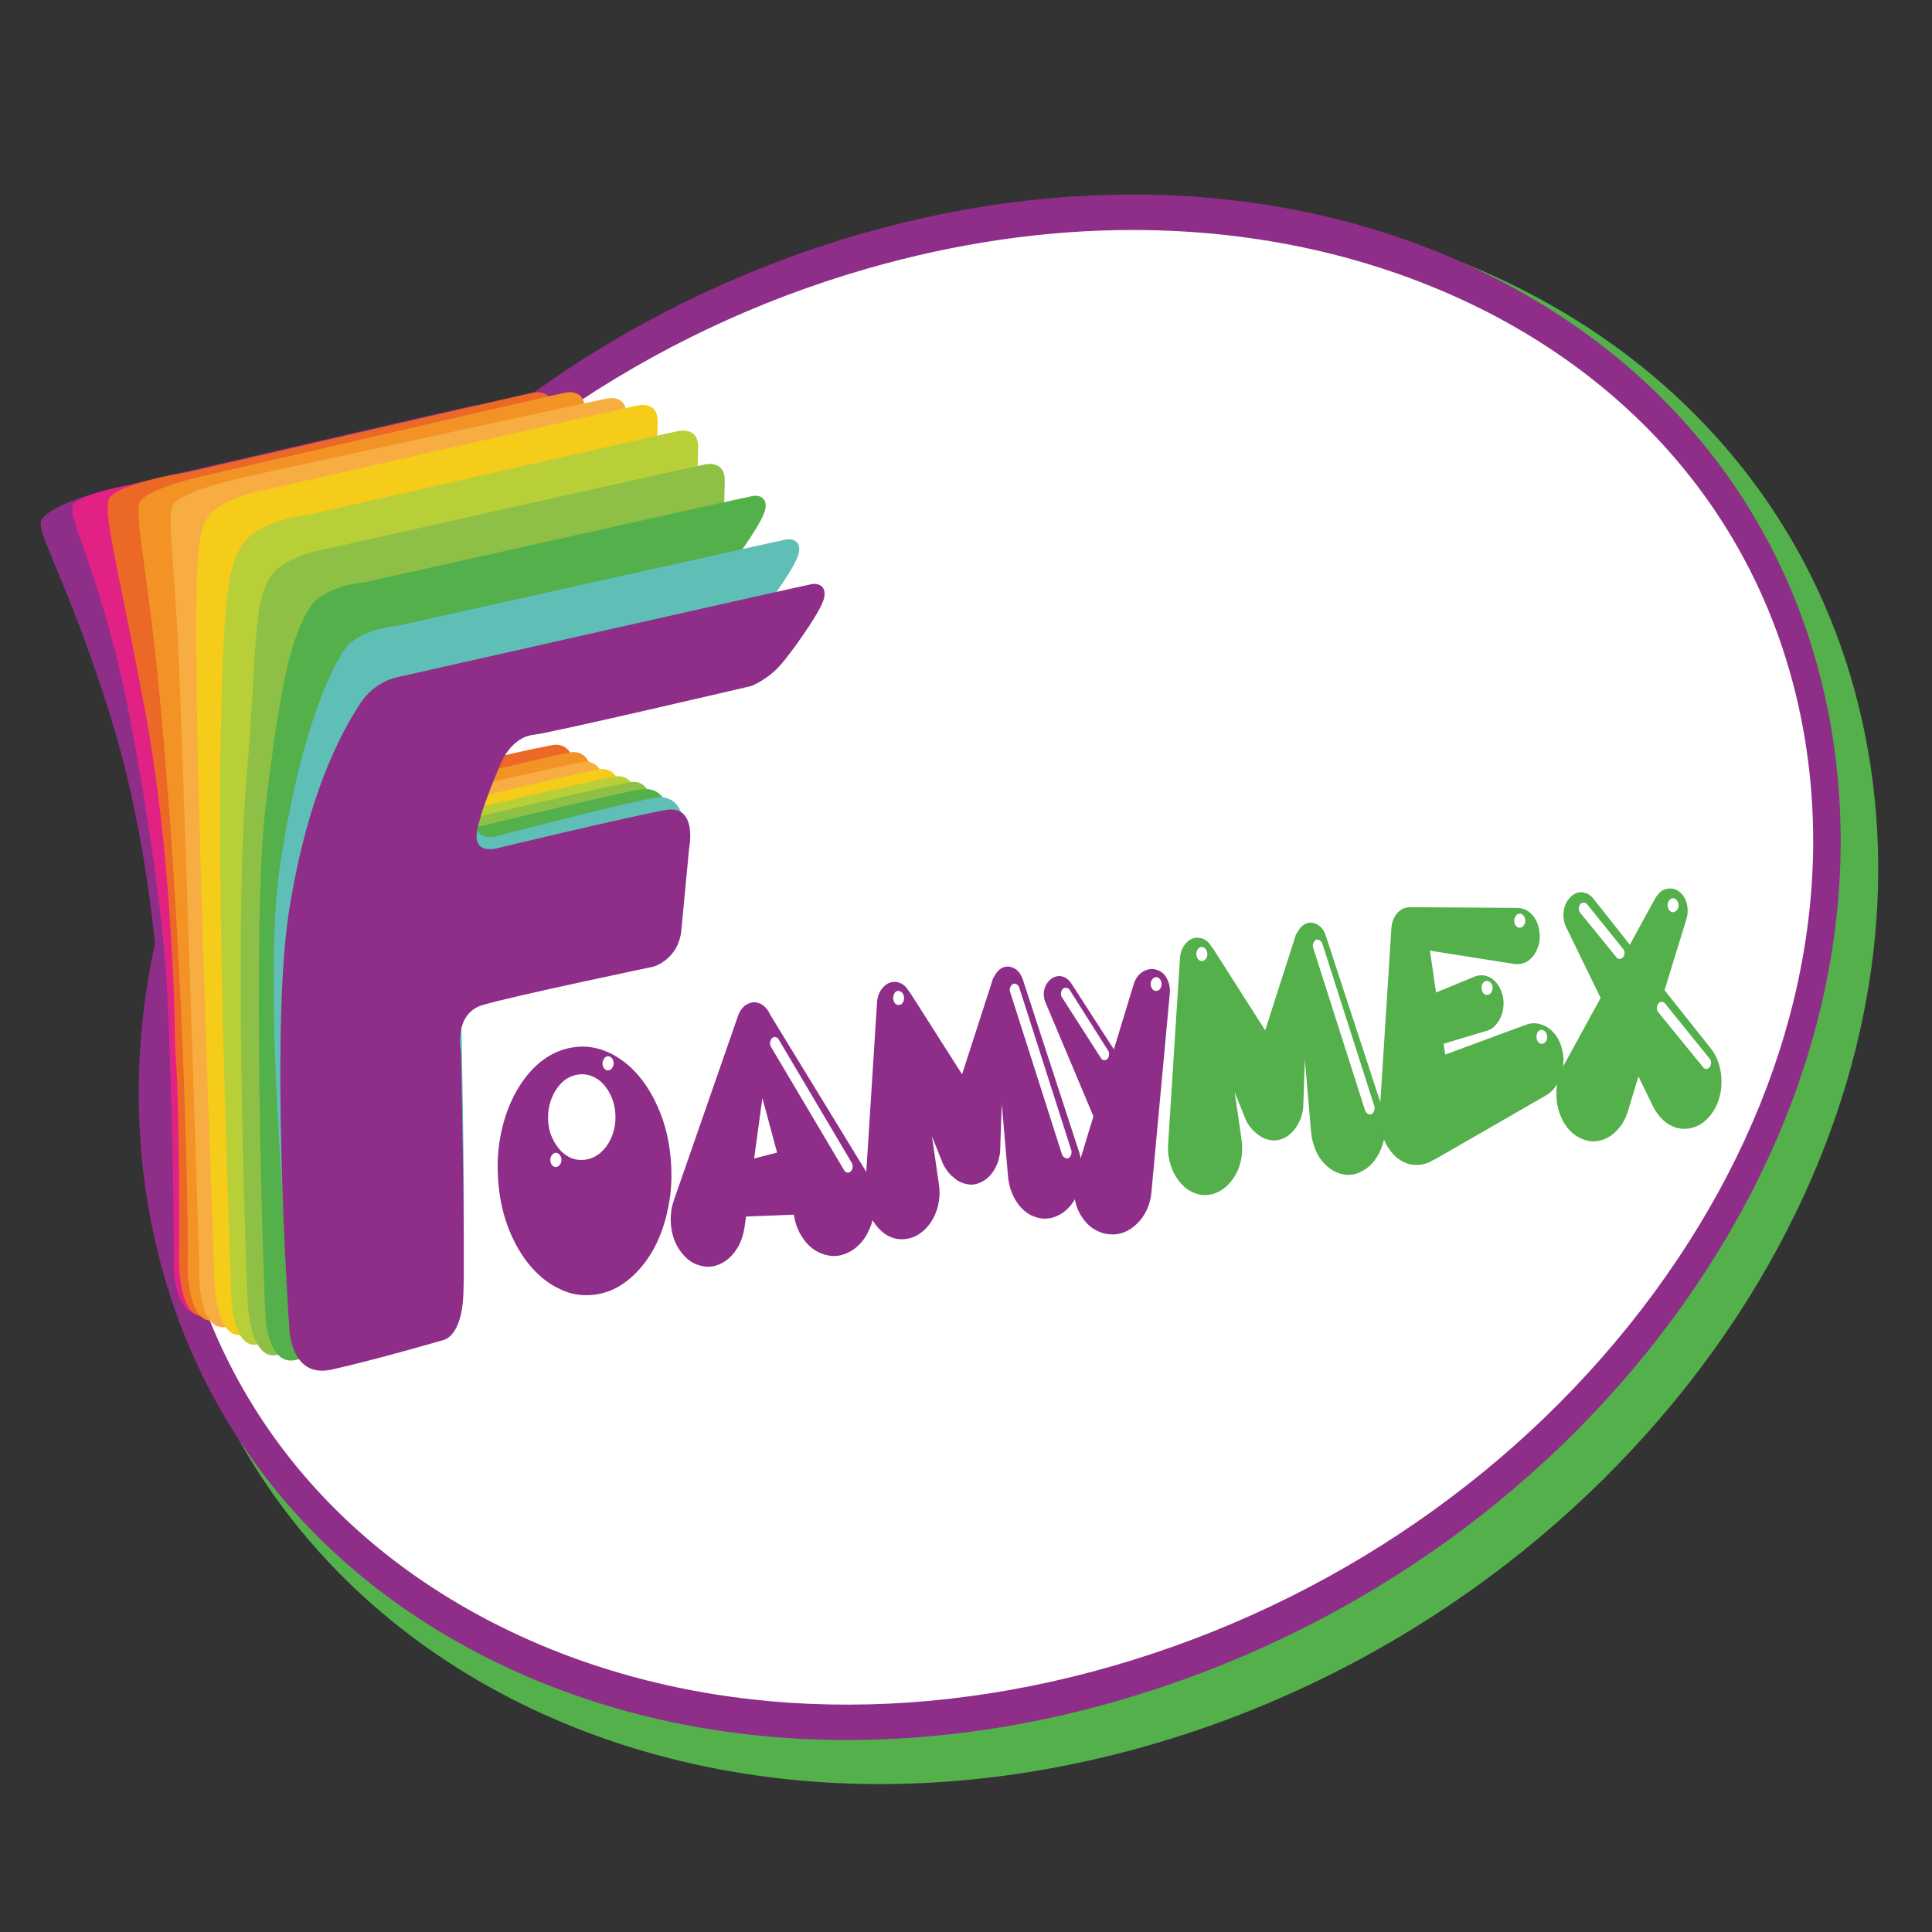 <svg xmlns="http://www.w3.org/2000/svg" xmlns:xlink="http://www.w3.org/1999/xlink" xml:space="preserve" width="1000" height="1000"><rect width="100%" height="100%" fill="#333333" stroke="none"/><style>.st0{fill:#53b04b}.st2{fill:#8e2e88}</style><defs><symbol xmlns="http://www.w3.org/2000/svg" xmlns:xlink="http://www.w3.org/1999/xlink" xml:space="preserve" id="svg_4" viewBox="0 0 1200 927.3"><path d="M1094.4 361.8c39.7 176.2-135.2 365.7-390.7 423.3-255.5 57.5-494.7-38.7-534.5-214.9C129.5 394 304.4 204.5 559.9 147c255.5-57.6 494.8 38.6 534.5 214.8" class="st0"/><path d="M1066.8 352.8c37.9 168.2-133 350-381.8 406.1C436.3 815 203.9 724 166 555.8c-37.9-168.2 133-350.1 381.8-406.1 248.7-56.1 481.1 34.9 519 203.1" style="fill:#fff"/><path d="M538.6 783c-69.7 0-136.2-11.6-194.9-34.6-100.4-39.3-166.2-107.1-185.1-191-18.9-83.9 11.4-173.4 85.2-251.9 73.1-77.8 180.5-135.7 302.2-163.2 121.8-27.4 243.6-21.1 343 17.8 100.4 39.3 166.2 107.2 185.1 191 18.9 83.9-11.4 173.3-85.2 251.9-73.1 77.8-180.5 135.7-302.3 163.2-49.8 11.3-99.6 16.8-148 16.8zm155.6-642.4c-47.2 0-96 5.5-144.8 16.5-118.8 26.7-223.4 83.1-294.5 158.7-70.3 74.8-99.3 159.5-81.5 238.3C191.1 633 253.6 697 349.2 734.4c96.6 37.8 215.3 43.9 334.2 17.1 118.9-26.8 223.5-83.2 294.6-158.8 70.3-74.8 99.3-159.4 81.5-238.3-17.8-78.9-80.2-142.9-175.8-180.3-57.1-22.2-121.7-33.5-189.5-33.5z" class="st2"/><path d="M168.5 581s.2 21.8 16.2 19.5c25.7-3.5-9.4-15.9-9.4-15.9s3.7-9.3 4.7-26.8c1.1-18.3-1.2-150.2-1.2-150.2s-4.4-16.3 11.9-20.1c16.3-3.8 92.9-16.3 92.9-16.3s28.5 1.4 30.1-11.2c.9-6.7.3-7.8.3-7.8s-2.5-5.7-10.9-4.4c-21.9 3.4-94 16.8-94 16.8s-11.9 2.5-10.7-6.3c1.3-8.8 1.9-73.2 1.9-73.2s5.3-11.6 18.5-12.6c8.2-.6 105.5-20.7 105.5-20.7s18.7-2 25.4-7.9c5.5-4.8-7.6-16.2-7.4-23.3.2-7-6.2-5.4-10.6-4.7-4.4.6-187.9 33.8-187.9 33.8s-34.5 5.6-43.2 13.6c-5 4.6 12.5 23.1 36.8 83.4 16.3 40.5 24.8 87.4 27 123.3 1.3 21.5.7 29.9 1.2 44.4 1.2 22.1 3.1 70.2 2.9 66.6" class="st2"/><path d="M172.2 582.2s.2 21.7 16.2 19.6c25.8-3.5-.8-16.9-.8-16.9s9.7-9.4 10.7-26.9c1.1-18.3-1.2-150.2-1.2-150.2s-4.4-16.3 11.9-20.1c16.3-3.8 92.9-16.3 92.9-16.3s28.4 1.4 30.1-11.2c.9-6.7.3-7.8.3-7.8s-2.5-5.7-10.9-4.4c-21.9 3.4-93.9 16.8-93.9 16.8s-12 2.5-10.7-6.3c1.2-8.8 1.9-73.2 1.9-73.2s5.4-11.6 18.5-12.6c8.1-.6 105.5-20.7 105.5-20.7s18.7-2 25.4-7.9c5.5-4.8-7.6-16.2-7.4-23.3.2-7-6.2-7.7-10.6-7.1-4.4.6-187.9 33.8-187.9 33.8s-35.9 3.2-44.5 9.6c-5.4 4 16.1 30.8 30.9 92.3 12.6 52.7 18.6 92.8 20 115.9 1.3 21.5 1.7 31.3 2.3 49.5 1.1 23.3 1.5 71 1.3 67.4" style="fill:#e22185"/><path d="M175 576.1s-1.3 28.7 14.7 26.5c25.7-3.5 15.5-21.6 15.5-21.6s9.7-9.4 10.7-26.9c1.1-18.4-1.3-150.2-1.3-150.2s34.5-.8 50.8-4.5c16.3-3.8 92.9-16.3 92.9-16.3s28.5 1.4 30.1-11.2c.9-6.7.3-7.8.3-7.8s-2.5-5.7-10.9-4.3C356 363 284 376.4 284 376.4s-11.9 2.5-10.7-6.3c1.3-8.8-37-88.7-37-88.7s5.3-11.6 18.5-12.6c8.2-.6 105.6-20.7 105.6-20.7s18.7-1.9 25.4-7.9c5.5-4.9-7.6-16.2-7.4-23.3.2-7-6.2-7.7-10.6-7.1-4.4.6-187.9 33.8-187.9 33.8s-33.4 3.9-42.1 10.3c-5.4 4 3.6 28.2 18.4 89.7 9.6 40.4 13.5 79.6 15.7 115.6 1.3 21.5.3 22.5 1.6 36.4 1.9 22 1.7 84.1 1.5 80.5" style="fill:#ec6827"/><path d="M179.7 578s-1.4 28.7 14.7 26.5c25.8-3.5 28.4-23.5 28.4-23.5s9.6-9.4 10.7-26.9c1.1-18.4-1.2-124.9-1.2-124.9s-4.4-16.3 11.9-20.1c16.3-3.8 92.9-16.3 92.9-16.3s59.2-5.2 60.9-17.7c.9-6.7.3-7.8.3-7.8s-2.5-5.7-10.9-4.4c-21.9 3.4-124.8 23.3-124.8 23.3s-11.9 2.5-10.7-6.3c1.3-8.8 1.9-98.5 1.9-98.5s5.4-11.6 18.5-12.6c8.2-.6 105.5-20.7 105.5-20.7s18.7-1.9 25.5-7.9c5.5-4.9-7.6-16.2-7.4-23.3.2-7-6.2-7.7-10.6-7.1-4.4.6-187.9 33.8-187.9 33.8s-34.1 5.2-42.7 11.6c-5.4 4 2.6 24.1 9.9 84.6 15.1 125.8 15.7 248.7 15.1 238.2" style="fill:#f39325"/><path d="M186 581.8s-1.4 27.6 14.6 25.5c25.7-3.6 42.9-26.2 42.9-26.2s9.6-9.4 10.7-26.9c1.1-18.4-1.3-124.8-1.3-124.8s-4.4-16.4 12-20.1c16.3-3.8 93-16.3 93-16.3s45.1-1.3 46.8-13.8c.9-6.7.3-7.8.3-7.8s-2.5-5.7-10.9-4.4c-21.9 3.5-110.6 19.4-110.6 19.4s-11.9 2.5-10.7-6.3c1.2-8.8 1.9-98.6 1.9-98.6s5.3-11.6 18.5-12.6c8.2-.6 105.5-20.7 105.5-20.7s18.7-1.9 25.4-7.9c5.5-4.9-5.7-13.8-5.5-20.9.2-7-6.2-7.7-10.6-7.1-4.4.6-189.5 32.1-189.5 32.1s-37.1 5.7-45.7 12.1c-5.4 4-.1 19.2 2.8 80.1 4.1 87.5 11 255.6 10.4 245.2" style="fill:#f8ad43"/><path d="M194.1 582.4s-.7 30.4 15.3 28.3c25.7-3.5 40.3-23.3 40.3-23.3s9.6-9.4 10.7-26.9c1.1-18.4-1.2-126.7-1.2-126.7s-4.4-16.3 11.9-20.1c16.3-3.8 92.9-16.3 92.9-16.3s48-2.6 49.6-15.1c.9-6.7.3-7.8.3-7.8s-2.5-5.7-10.9-4.4c-21.9 3.5-113.4 20.7-113.4 20.7s-11.9 2.5-10.7-6.3c1.2-8.8 1.9-96.8 1.9-96.8s5.3-11.6 18.5-12.6c8.2-.6 105.5-20.7 105.5-20.7s18.6-2 25.4-7.9c5.5-4.8 5.2-17.2 5.4-24.2.2-7-6.2-7.7-10.6-7.1-4.4.6-200.5 35.5-200.5 35.5s-25.4 3.1-33.6 11.9c-6.1 6.6-7.3 21.1-6.1 82 1.7 81.6 9.9 248.3 9.3 237.8" style="fill:#f4cc19"/><path d="M203.4 592s0 26.6 15.9 22.4c25.1-6.7 52.3-16.3 52.3-16.3s9.6-9.4 10.7-26.9c1.1-18.4-1.2-130.6-1.2-130.6s-4.4-16.4 11.9-20.1c16.4-3.7 93-16.3 93-16.3s34.6-6.3 36.2-18.8c.9-6.7.3-7.9.3-7.9s-2.5-5.7-10.9-4.3c-21.8 3.4-93.9 16.8-93.9 16.8s-11.9 2.5-10.7-6.3c1.3-8.8-4.2-85.1-4.2-85.1s5.3-11.6 18.5-12.6c8.2-.6 105.5-20.7 105.5-20.7s18.7-2 25.4-7.9c5.5-4.8 5.2-17.2 5.4-24.2.3-7-6.2-7.7-10.6-7.1-4.4.6-200.5 35.5-200.5 35.5s-23.9 2-33.8 10c-12.1 9.8-13.2 26.4-15 85.3-2.4 73.3 6.3 245.6 5.7 235.1" style="fill:#b8cf38"/><path d="M212.4 596.7s1.3 26.5 17.2 22.2c25.1-6.7 56.5-14.4 56.5-14.4s9.6-1.4 10.7-18.9c1.1-18.4-1.2-150.2-1.2-150.2s-4.4-16.3 11.9-20.1c16.3-3.7 92.9-16.3 92.9-16.3s28.5 1.4 30.1-11.2c.9-6.7.3-7.9.3-7.9s-2.5-5.7-10.9-4.3C398 379 326 392.4 326 392.4s-11.9 2.5-10.7-6.3c1.3-8.8 1.9-73.2 1.9-73.2s5.3-11.6 18.5-12.6c8.2-.6 105.5-20.7 105.5-20.7s18.7-2 25.5-7.9c5.5-4.8 5.2-17.2 5.4-24.3.2-7-6.2-7.7-10.6-7.1-4.4.6-207 36.1-207 36.1s-22 2.9-29.4 11.3c-10.2 11.7-7.5 32.8-13.2 84.9-7.9 72.3 1 234.5.5 224.1" style="fill:#8dc045"/><path d="M222.1 602.4s1 22.7 17.6 18.7c25.3-6 60.9-12.5 60.9-12.5s9.7-1.4 10.7-18.9C312.4 571.4 310 450 310 450s-4.4-16.4 11.9-20.1c16.3-3.8 93-16.3 93-16.3s23.9-4 25.5-16.5c1.1-8.8 1.7-2.7 1.7-2.7s1.6-18.4-16.6-15.7c-21.9 3.2-96 17.4-96 17.4s-11.9 2.5-10.7-6.3c1.3-8.8 12.9-62.2 12.9-62.2s5.4-11.6 18.5-12.6c8.2-.6 105.5-20.7 105.5-20.7s7.7 0 14.5-6c5.5-4.9 20.1-20.7 23.2-27 3.2-6.3-1.9-8.2-6.3-7.5-4.4.6-211.7 36.8-211.7 36.8s-21.3 1.2-29 10.5c-9.9 12-15.7 29.4-24.2 84.5-7.9 51.8-.9 207.7-.1 216.8" class="st0"/><path d="M235 584.7s-.1 22.9 23.2 18.9c25.6-4.5 60.9-12.6 60.9-12.6s9.6-1.3 10.7-18.8c1.1-18.3-1.3-103.6-1.3-103.6s-4.4-16.3 11.9-20.1c16.3-3.8 92.9-16.3 92.9-16.3s13.7-3 15.2-15.6c1.1-8.8 1.7-18.7 1.7-18.7s1.5-18.4-16.7-15.7c-21.9 3.2-85.7 16.3-85.7 16.3s-12 2.5-10.7-6.3c1.3-8.8 12.9-46.1 12.9-46.1s5.4-11.6 18.5-12.6c8.2-.6 105.5-20.7 105.5-20.7s7.7 0 14.5-6c5.5-4.9 20.1-20.7 23.2-27 3.1-6.3-1.9-8.1-6.3-7.5-4.4.6-211.6 36.7-211.6 36.7s-21.3 1.2-29.1 10.5c-10 12-24.6 39.9-34.7 91.4-9.8 51.5 4.1 164.7 5 173.8" style="fill:#5fbeb5"/><path d="M235 606.6s-.1 22.9 23.2 18.8c25.6-4.5 60.9-12.6 60.9-12.6s9.6-1.3 10.7-18.8c1.1-18.3-1.3-103.6-1.3-103.6s-4.4-16.3 11.9-20.1c16.3-3.8 92.9-16.3 92.9-16.3s13.7-3 15.2-15.6c1.1-8.8 4.2-34.7 4.2-34.7s5-19-13.2-16.3c-21.9 3.2-91.7 16.3-91.7 16.3s-12 2.5-10.7-6.3c1.3-8.8 12.9-29.5 12.9-29.5s5.4-11.6 18.5-12.6c8.2-.6 118.1-20.7 118.1-20.7s9-2.8 15.7-8.8c5.5-4.8 20.1-20.7 23.2-27 3.1-6.3-1.9-8.2-6.3-7.5-4.4.6-225.5 39.6-225.5 39.6s-12.1 1.7-19.9 11c-10 11.9-29.1 38.6-39.2 90.1-9.7 51.6-.5 165.5.4 174.6" class="st2"/><path d="M389.8 488.3c6.4-.8 12.7 0 18.8 2.1 6 2.1 11.4 5.3 16.2 9.6 4.8 4.3 8.7 9.5 11.9 15.6 3.2 6.1 5.2 12.8 6 20.1.8 7.3.4 14.2-1.4 20.9-1.7 6.6-4.4 12.6-8.1 17.8-3.7 5.2-8.3 9.5-13.7 12.9-5.4 3.4-11.3 5.5-17.8 6.2-6.4.7-12.7.1-18.7-2.1-6-2.1-11.4-5.3-16.2-9.6-4.8-4.3-8.7-9.4-11.9-15.5-3.2-6.1-5.2-12.8-6-20.1-.8-7.3-.4-14.3 1.3-20.9 1.7-6.7 4.5-12.6 8.2-17.9 3.7-5.2 8.2-9.6 13.6-13 5.4-3.3 11.3-5.4 17.8-6.1m-12.6 48.3c.1.8.5 1.5 1.1 2 .6.5 1.3.7 2.2.6.8-.1 1.5-.5 2-1.1.5-.6.8-1.3.7-2.2-.1-.8-.5-1.5-1.1-2-.7-.5-1.4-.8-2.2-.7-.8.1-1.4.5-2 1.1-.6.7-.8 1.4-.7 2.3m19.2-.5c2.5-.3 4.8-1 6.9-2.2 2.1-1.2 3.8-2.7 5.3-4.5 1.5-1.8 2.5-3.9 3.3-6.2.7-2.3.9-4.7.6-7.3-.3-2.5-1-4.8-2.3-6.9-1.2-2.1-2.7-3.8-4.5-5.3-1.8-1.5-3.9-2.5-6.2-3.2-2.3-.7-4.7-.9-7.2-.6-2.5.3-4.9 1-7 2.2-2.1 1.2-3.8 2.7-5.3 4.6-1.4 1.8-2.6 3.9-3.3 6.2-.7 2.3-.9 4.7-.7 7.2.3 2.5 1 4.8 2.3 6.9 1.2 2.1 2.8 3.8 4.5 5.3 1.8 1.5 3.9 2.5 6.2 3.3 2.4.6 4.8.8 7.4.5m9.2-40.6c.1.8.4 1.5 1.1 2 .6.5 1.3.7 2.2.6.8-.1 1.5-.4 2-1.1.5-.6.8-1.3.7-2.2-.1-.8-.4-1.5-1.1-2-.6-.5-1.4-.8-2.2-.7-.8.1-1.5.5-1.9 1.1-.7.8-.9 1.5-.8 2.3m104.1 64-26 .8-.8 4.5c-.5 2.7-1.5 5.3-2.9 7.5-1.5 2.2-3.3 4.1-5.4 5.6-2.1 1.5-4.5 2.6-7.1 3.2-2.6.7-5.3.7-8.1.2-2.7-.5-5.3-1.4-7.5-2.9s-4.1-3.3-5.6-5.4c-1.5-2.1-2.6-4.5-3.1-7-.6-2.6-.7-5.2-.2-8 .1-.8.3-1.7.6-2.5s.6-1.6.9-2.3l34.9-78.4c1.1-2.4 2.9-4.1 5.3-5 2.5-.9 4.9-.9 7.4.2 2.1 1 3.7 2.5 4.8 4.5l52.1 66.6c1.9 2.4 3.3 5 4 7.9.7 2.9 1 5.7.6 8.5-.3 2.8-1.2 5.5-2.7 8.1-1.4 2.6-3.3 4.9-5.8 6.8-2.4 1.9-5.1 3.1-7.9 3.9-2.8.8-5.7 1-8.5.6s-5.5-1.2-8.1-2.6c-2.6-1.4-4.8-3.3-6.7-5.7-1.6-2-2.8-4.2-3.5-6.5l-.7-2.6zm-21.6-23.9 12.5-2.5-8-23.2-4.5 25.7zm13.4-50.6c-.4-.6-1-.9-1.7-1-.7-.2-1.3 0-1.9.4-.6.4-.9 1-1.1 1.7-.1.7 0 1.4.4 1.9l39.9 52.6c.4.6 1 .9 1.7 1 .7.1 1.3-.1 1.9-.5.5-.4.9-1 1-1.7.1-.7 0-1.3-.4-1.9L501.5 485z" class="st2"/><path d="M665.1 533.1c1 2.6 1.6 5.2 1.6 7.9s-.5 5.2-1.5 7.6c-1 2.4-2.5 4.6-4.3 6.5-1.9 1.9-4 3.4-6.7 4.5-2.6 1.1-5.2 1.6-7.9 1.6s-5.2-.6-7.6-1.5c-2.4-1-4.6-2.4-6.5-4.3-1.9-1.9-3.4-4.1-4.5-6.7-.4-.9-.7-1.9-.9-2.8-.2-1-.4-1.9-.5-2.7l-3.4-30.9-.9 20.7c-.4 2.2-1.1 4.3-2.2 6-1.1 1.8-2.5 3.3-4.1 4.5-1.6 1.2-3.5 2.1-5.6 2.7-2.1.6-4.2.7-6.3.3-1.4-.2-2.7-.6-4-1.1-1.3-.5-2.4-1.2-3.5-2-1.4-.8-2.7-2-4-3.6-.3-.4-.6-.8-1-1.3-.3-.4-.5-.9-.8-1.4l-5.6-10.9 3.7 19.9c.6 2.7.6 5.4 0 8-.5 2.6-1.6 5-3.1 7.1-1.5 2.1-3.4 4-5.6 5.4-2.3 1.5-4.7 2.5-7.4 3s-5.4.5-8 0c-2.6-.6-5-1.6-7.1-3.1-2.1-1.5-4-3.3-5.4-5.5-1.5-2.2-2.5-4.7-3.1-7.5-.4-1.8-.4-3.7-.3-5.4l6.4-78.7c.2-2.7 1.3-4.9 3.3-6.6 2-1.7 4.3-2.5 7-2.3 2.9.3 5.2 1.5 6.8 3.7l.5.5.5.5 28.2 34.6 16.5-39.9c.2-.7.6-1.3 1.1-1.8.7-1.1 1.6-2.1 2.7-2.8 1.1-.7 2.3-1.2 3.7-1.3 1.9-.2 3.8.3 5.4 1.2 1.7 1 2.8 2.4 3.6 4.1l30.8 73.8zm-101.3-65.4c.1.8.5 1.5 1.1 2 .6.5 1.4.7 2.2.6.8-.1 1.5-.4 2-1.1.5-.7.7-1.4.6-2.2-.1-.8-.5-1.5-1.1-2-.7-.5-1.4-.7-2.3-.7-.8.1-1.5.5-1.9 1.1-.5.8-.7 1.5-.6 2.3m68.6-4.9c-.3-.6-.8-1-1.4-1.3-.7-.3-1.3-.4-1.9-.2-.8.4-1.3.9-1.6 1.5-.3.6-.3 1.3-.1 1.8l28.3 69.3c.3.6.8 1 1.5 1.4.7.3 1.3.4 1.9.2.7-.2 1.1-.7 1.5-1.4.3-.7.4-1.3.2-1.9l-28.4-69.4z" class="st2"/><path d="m660.5 460.8 36.4 44.1c1.2 1.4 1.9 2.9 2.4 4.6.5 1.6.6 3.3.4 4.9-.2 1.7-.8 3.2-1.7 4.7-.9 1.5-2.2 2.8-3.7 3.9s-3.2 1.8-5 2.3c-1.8.5-3.6.6-5.4.4-1.8-.2-3.5-.7-5.2-1.5-1.6-.8-3-1.9-4.2-3.4-.2-.4-.4-.7-.6-1.1-.2-.3-.5-.7-.6-1.1L646.6 469c-.5-.9-.7-1.9-.8-2.9-.1-1 .1-1.9.4-2.8.4-.9.9-1.7 1.6-2.5.7-.8 1.6-1.4 2.6-1.9 1.8-.9 3.7-1.1 5.6-.7 1.8.4 3.3 1.3 4.5 2.6m53.9 4.4-10 84.6c-.3 2.7-1.1 5.2-2.5 7.6-1.4 2.3-3.2 4.3-5.3 5.9-2.1 1.6-4.5 2.9-7.1 3.7-2.7.8-5.5 1.1-8.4.8-3-.2-5.6-1-8.1-2.2-2.4-1.2-4.5-2.8-6.2-4.8-1.7-1.9-3-4.1-3.8-6.6-.8-2.5-1.1-5-.8-7.8.1-.8.2-1.6.4-2.4.2-.8.4-1.5.8-2.2l31.4-80.5c.5-1.2 1.1-2.2 2.1-3.2.9-.9 2-1.6 3.1-2.1 1.2-.5 2.5-.8 3.8-1 1.3-.1 2.7.1 4 .5 2.2.6 4 1.9 5.1 3.7 1.2 1.9 1.7 3.9 1.5 6m-54.6-1.4c-.4-.5-1-.7-1.8-.8-.8-.1-1.4.1-2 .5-.5.6-.8 1.2-.9 1.9 0 .7.2 1.3.7 1.8l21.1 25.7c.5.6 1 .9 1.7.9.8 0 1.3-.2 1.8-.5.5-.4.8-1.1.9-1.8.1-.8-.1-1.4-.6-1.9l-20.9-25.8zm44.2-2.1c.1.8.5 1.5 1.1 2 .6.5 1.3.7 2.2.6.8-.1 1.5-.4 2-1.1.5-.6.7-1.4.6-2.1-.1-.8-.5-1.5-1.1-2-.7-.5-1.4-.7-2.2-.6-.8.1-1.5.5-1.9 1.1-.6.5-.8 1.3-.7 2.1" class="st2"/><path d="M830.1 514.3c1.1 2.6 1.6 5.2 1.6 7.9s-.5 5.2-1.5 7.6c-1 2.4-2.4 4.6-4.3 6.6-1.8 1.9-4 3.4-6.7 4.5-2.5 1.2-5.2 1.7-7.8 1.7-2.7-.1-5.2-.6-7.6-1.6-2.4-1-4.6-2.5-6.5-4.3-2-1.9-3.5-4.1-4.5-6.7-.4-.9-.7-1.9-1-2.8-.2-1-.4-1.9-.5-2.8l-3.4-30.9-.9 20.7c-.4 2.2-1.1 4.2-2.3 6-1.1 1.8-2.5 3.3-4.1 4.5-1.6 1.2-3.5 2.2-5.6 2.7-2.1.6-4.2.7-6.4.3-1.4-.2-2.7-.6-4-1.1-1.3-.6-2.4-1.2-3.5-2-1.4-.8-2.7-2-4.1-3.6-.4-.4-.6-.8-.9-1.3-.3-.4-.5-.9-.8-1.4l-5.6-10.9 3.7 19.9c.5 2.7.5 5.4 0 8-.6 2.6-1.6 5-3.1 7.1-1.5 2.1-3.4 3.9-5.6 5.4-2.3 1.5-4.7 2.5-7.4 3s-5.4.5-8-.1c-2.6-.6-5-1.6-7.1-3.1-2.1-1.5-3.9-3.3-5.4-5.5-1.5-2.2-2.5-4.7-3.1-7.5-.3-1.8-.4-3.6-.2-5.4l6.4-78.6c.2-2.7 1.3-4.9 3.3-6.6 2-1.7 4.3-2.5 7-2.3 2.9.3 5.2 1.5 6.9 3.8.2.1.3.3.5.5l.5.5 28.2 34.6 16.4-39.9c.2-.7.6-1.3 1.2-1.8.7-1.2 1.6-2.1 2.7-2.8 1.1-.7 2.3-1.2 3.7-1.3 2-.1 3.8.3 5.4 1.3 1.7 1 2.8 2.3 3.5 4l30.9 73.7zM728.9 449c.1.8.4 1.5 1.1 2 .6.5 1.3.7 2.2.6.8-.1 1.5-.5 2-1.1.5-.6.7-1.3.6-2.2-.1-.8-.5-1.5-1.1-2-.7-.5-1.4-.7-2.2-.7-.8.1-1.5.5-2 1.1-.6.8-.7 1.5-.6 2.3m68.5-4.9c-.3-.6-.8-1-1.4-1.3-.7-.3-1.3-.4-1.9-.3-.8.4-1.3.9-1.6 1.6-.3.6-.3 1.2-.1 1.8l28.3 69.3c.3.6.8 1 1.5 1.4.7.3 1.3.4 1.9.2.6-.2 1.1-.7 1.5-1.4.3-.7.4-1.3.2-1.9l-28.4-69.4z" class="st0"/><path d="m845.5 428.7 58.5.3c1.6.1 3.2.4 4.6 1 1.4.6 2.7 1.5 3.7 2.5s1.9 2.3 2.5 3.8c.6 1.5.9 3 1 4.7 0 1.7-.3 3.2-1 4.6-.6 1.4-1.5 2.7-2.5 3.8-1.1 1.1-2.4 2-3.9 2.6-1.5.6-3 .9-4.7.9-.6-.1-1-.1-1.4 0l-46.3-5.7 3.3 17.8 21.1-6.8c1.6-.5 3.1-.6 4.7-.5 1.5.1 3 .6 4.4 1.3 1.3.7 2.6 1.6 3.6 2.8 1 1.2 1.8 2.6 2.4 4.2.5 1.6.7 3.2.5 4.7-.1 1.6-.5 3-1.3 4.4-.7 1.4-1.6 2.6-2.9 3.7-1.2 1.1-2.6 1.9-4.2 2.3-.1 0-.3 0-.4.1-.1.1-.2.1-.4.1l-23.4 5.5.9 4.6 44-12.7c2.1-.6 4.2-.8 6.3-.5 2.1.3 4.1.9 5.9 1.9 1.8 1 3.4 2.3 4.7 3.9 1.3 1.6 2.3 3.5 2.9 5.7.5 1.9.7 3.8.5 5.8-.2 1.9-.6 3.7-1.4 5.4-.8 1.6-1.9 3.2-3.2 4.5-1.3 1.4-2.9 2.5-4.7 3.3L860 535.4c-.3.2-.7.3-1.1.5-.4.1-.8.2-1.2.4-.8.4-1.6.7-2.4 1-.9.3-1.7.5-2.6.7-2.8.5-5.5.5-8.1 0-2.6-.6-5-1.6-7.1-3.1-2.2-1.5-4-3.3-5.5-5.6-1.5-2.2-2.5-4.7-3.1-7.5-.3-1.8-.4-3.6-.3-5.4l6.4-78.7c.2-2.4 1.2-4.5 2.9-6.2 1.8-1.7 3.8-2.6 6.2-2.7l1.4-.1zm38.6 34.7c.1.8.5 1.5 1.1 2 .6.5 1.3.7 2.2.6.8-.1 1.5-.4 2-1.1.5-.6.8-1.3.7-2.2-.1-.8-.4-1.5-1.2-2-.6-.5-1.4-.7-2.2-.7-.8.1-1.5.5-2 1.1-.5.7-.7 1.4-.6 2.3m17.8-28.6c.1.8.4 1.5 1.1 2 .6.5 1.3.7 2.2.6.8-.1 1.5-.4 2-1.1.5-.6.8-1.3.7-2.2-.1-.8-.5-1.5-1.2-2s-1.4-.8-2.2-.6c-.8.1-1.5.4-1.9 1.1-.6.6-.8 1.4-.7 2.2m12.1 49.4c.1.8.5 1.5 1.1 2 .6.5 1.4.7 2.1.6.8-.1 1.5-.4 2-1.1.5-.6.7-1.3.6-2.1-.1-.8-.5-1.5-1.1-2-.7-.5-1.4-.8-2.3-.7-.8.1-1.5.5-1.9 1.1-.4.7-.6 1.4-.5 2.2" class="st0"/><path d="m983.7 464 25 24.6c2 1.9 3.5 4.1 4.5 6.6s1.5 5 1.5 7.6c0 2.6-.4 5.1-1.4 7.6-1 2.5-2.5 4.7-4.4 6.6-2 2-4.2 3.5-6.7 4.5s-5 1.5-7.6 1.5c-2.6 0-5.1-.4-7.6-1.5-2.5-1-4.7-2.5-6.6-4.4-1.1-1.1-2.1-2.3-3-3.7l-7.9-12.7-5.7 14.7c-1 2.6-2.4 4.8-4.3 6.7-1.9 1.9-4 3.4-6.4 4.5-2.3 1-4.9 1.6-7.5 1.7-2.7.1-5.3-.4-7.9-1.4-2.6-1-4.9-2.4-6.8-4.3-1.9-1.9-3.4-4-4.4-6.4-1.1-2.4-1.6-4.9-1.7-7.6 0-2.7.4-5.4 1.4-8 .6-1.6 1.4-3.1 2.4-4.3l20.3-29-18.8-30.2c-.7-1.1-1.2-2.3-1.3-3.6-.2-1.3-.2-2.5.1-3.7.3-1.2.8-2.3 1.5-3.3.8-1 1.7-1.9 2.8-2.6 1.9-1.3 4-1.8 6.2-1.5 2.2.3 4.1 1.2 5.6 2.7l19.8 19.6 13.9-19.9c.8-1 1.7-1.9 2.8-2.6 1-.7 2.2-1.1 3.4-1.3 1.2-.2 2.4-.2 3.7 0 1.2.2 2.4.7 3.6 1.5 1.9 1.3 3.1 3 3.7 5.1.6 2.1.5 4.2-.3 6.3L983.7 464zm-42-36.4c-.4-.5-1-.7-1.8-.8-.8-.1-1.4.1-2 .5-.5.6-.8 1.2-.9 1.9 0 .7.2 1.3.7 1.8l19.6 18.8c.4.6 1 .9 1.8.9.7 0 1.3-.2 1.8-.5.5-.4.9-1 1-1.8.1-.8-.1-1.4-.6-1.8l-19.6-19zm42.4 42.2c-.4-.5-1-.8-1.8-.8-.7-.1-1.4.1-1.9.6-.6.6-.8 1.2-.9 1.9-.1.7.2 1.3.7 1.8l24.3 23.3c.5.6 1 .8 1.7.9.7 0 1.3-.1 1.8-.5s.9-1 1-1.8c.1-.8-.1-1.4-.6-1.9l-24.3-23.5zm1.3-41.6c.1.8.4 1.5 1.1 2 .6.5 1.3.7 2.1.6.9-.1 1.5-.5 2.1-1.1.5-.6.8-1.4.6-2.1-.1-.8-.5-1.5-1.1-2-.6-.5-1.4-.8-2.2-.7-.8.1-1.5.5-2 1.2-.5.5-.7 1.2-.6 2.1" class="st0"/></symbol></defs><g class="layer"><use xlink:href="#svg_4" id="svg_5" x="-4.38" y="24.66" transform="matrix(1.141 0 0 1.46 -68.773 -253.92)"/></g></svg>